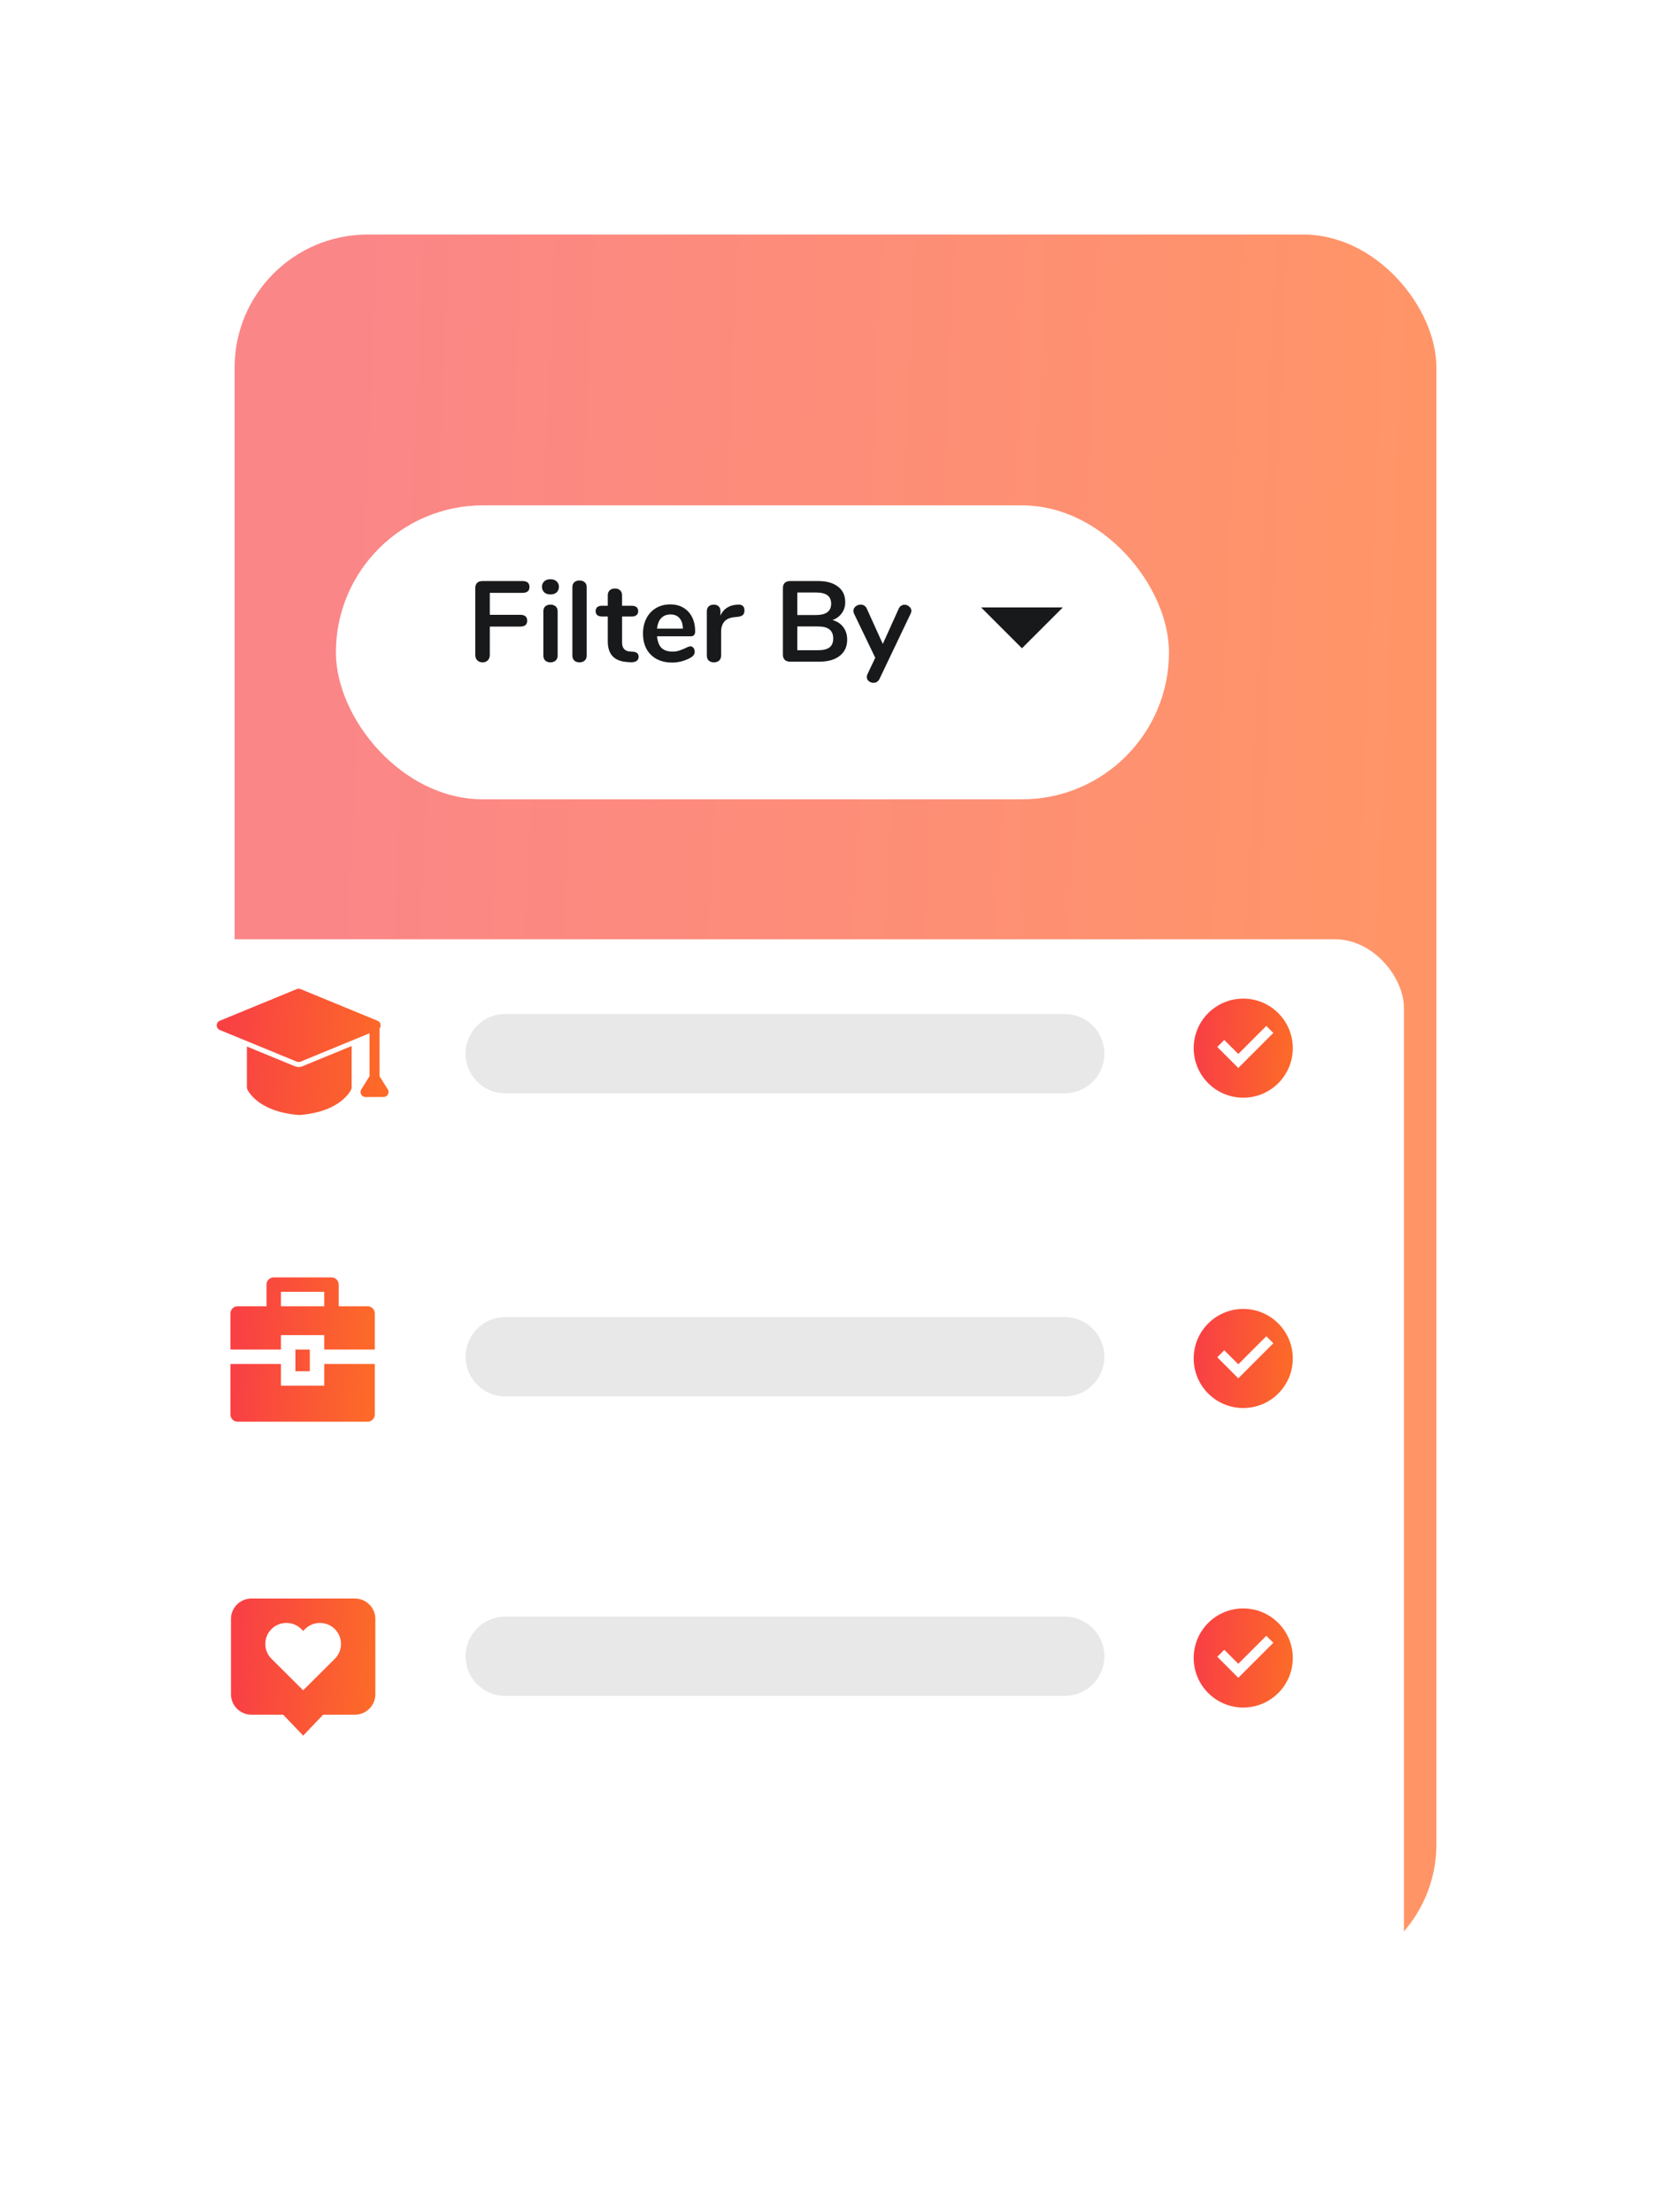 <svg width="463" height="613" viewBox="0 0 463 613" fill="none" xmlns="http://www.w3.org/2000/svg">
<g filter="url(#filter0_f_1129_33176)">
<rect x="65" y="65" width="333" height="482.977" rx="36.859" fill="url(#paint0_linear_1129_33176)"/>
</g>
<g filter="url(#filter1_d_1129_33176)">
<rect x="93.074" y="131" width="230.827" height="81.468" rx="40.734" fill="white"/>
</g>
<path d="M133.717 183.557C133.104 183.557 132.608 183.367 132.228 182.987C131.869 182.607 131.689 182.11 131.689 181.498V162.964C131.689 162.351 131.858 161.876 132.196 161.538C132.555 161.2 133.041 161.031 133.653 161.031H144.774C146.062 161.031 146.706 161.58 146.706 162.679C146.706 163.756 146.062 164.295 144.774 164.295H135.713V170.378H144.14C145.429 170.378 146.073 170.927 146.073 172.025C146.073 173.102 145.429 173.641 144.14 173.641H135.713V181.498C135.713 182.11 135.533 182.607 135.174 182.987C134.815 183.367 134.329 183.557 133.717 183.557ZM152.518 183.557C151.948 183.557 151.473 183.399 151.093 183.082C150.734 182.744 150.554 182.269 150.554 181.656V169.427C150.554 168.815 150.734 168.35 151.093 168.033C151.473 167.716 151.948 167.558 152.518 167.558C153.089 167.558 153.564 167.716 153.944 168.033C154.324 168.35 154.514 168.815 154.514 169.427V181.656C154.514 182.269 154.324 182.744 153.944 183.082C153.564 183.399 153.089 183.557 152.518 183.557ZM152.518 164.738C151.8 164.738 151.23 164.548 150.808 164.168C150.385 163.766 150.174 163.249 150.174 162.615C150.174 161.982 150.385 161.475 150.808 161.095C151.23 160.714 151.8 160.524 152.518 160.524C153.215 160.524 153.775 160.714 154.198 161.095C154.641 161.475 154.863 161.982 154.863 162.615C154.863 163.249 154.652 163.766 154.229 164.168C153.807 164.548 153.237 164.738 152.518 164.738ZM160.563 183.557C159.992 183.557 159.517 183.399 159.137 183.082C158.778 182.744 158.598 182.269 158.598 181.656V162.742C158.598 162.13 158.778 161.665 159.137 161.348C159.517 161.031 159.992 160.873 160.563 160.873C161.133 160.873 161.608 161.031 161.988 161.348C162.369 161.665 162.559 162.13 162.559 162.742V181.656C162.559 182.269 162.369 182.744 161.988 183.082C161.608 183.399 161.133 183.557 160.563 183.557ZM175.371 180.611C176.427 180.674 176.955 181.149 176.955 182.037C176.955 182.543 176.744 182.934 176.321 183.209C175.92 183.462 175.339 183.568 174.579 183.526L173.723 183.462C170.175 183.209 168.401 181.308 168.401 177.759V170.853H166.816C166.246 170.853 165.803 170.726 165.486 170.473C165.19 170.219 165.042 169.849 165.042 169.364C165.042 168.878 165.19 168.508 165.486 168.255C165.803 168.001 166.246 167.875 166.816 167.875H168.401V164.96C168.401 164.39 168.58 163.935 168.939 163.598C169.298 163.26 169.784 163.091 170.397 163.091C170.988 163.091 171.463 163.26 171.822 163.598C172.181 163.935 172.361 164.39 172.361 164.96V167.875H175.054C175.624 167.875 176.057 168.001 176.353 168.255C176.67 168.508 176.828 168.878 176.828 169.364C176.828 169.849 176.67 170.219 176.353 170.473C176.057 170.726 175.624 170.853 175.054 170.853H172.361V178.045C172.361 179.608 173.079 180.442 174.515 180.547L175.371 180.611ZM191.28 179.122C191.639 179.122 191.924 179.259 192.135 179.534C192.367 179.808 192.483 180.178 192.483 180.643C192.483 181.297 192.093 181.846 191.311 182.29C190.593 182.691 189.78 183.019 188.872 183.272C187.963 183.504 187.097 183.621 186.274 183.621C183.781 183.621 181.807 182.903 180.349 181.466C178.892 180.03 178.163 178.066 178.163 175.573C178.163 173.989 178.48 172.585 179.114 171.36C179.747 170.135 180.634 169.184 181.775 168.508C182.937 167.832 184.246 167.494 185.703 167.494C187.097 167.494 188.312 167.801 189.347 168.413C190.382 169.026 191.184 169.892 191.755 171.011C192.325 172.131 192.61 173.451 192.61 174.971C192.61 175.88 192.209 176.334 191.406 176.334H182.06C182.187 177.791 182.599 178.868 183.296 179.565C183.993 180.241 185.006 180.579 186.337 180.579C187.013 180.579 187.604 180.495 188.111 180.326C188.639 180.157 189.231 179.924 189.885 179.629C190.519 179.291 190.984 179.122 191.28 179.122ZM185.798 170.282C184.721 170.282 183.855 170.62 183.201 171.296C182.567 171.972 182.187 172.944 182.06 174.211H189.22C189.178 172.923 188.861 171.951 188.27 171.296C187.678 170.62 186.855 170.282 185.798 170.282ZM204.499 167.558C205.048 167.516 205.481 167.632 205.798 167.906C206.115 168.181 206.273 168.593 206.273 169.142C206.273 169.712 206.136 170.135 205.861 170.409C205.587 170.684 205.09 170.863 204.372 170.948L203.422 171.043C202.176 171.17 201.257 171.592 200.665 172.31C200.095 173.028 199.81 173.926 199.81 175.003V181.656C199.81 182.269 199.62 182.744 199.24 183.082C198.859 183.399 198.384 183.557 197.814 183.557C197.244 183.557 196.768 183.399 196.388 183.082C196.029 182.744 195.85 182.269 195.85 181.656V169.395C195.85 168.804 196.029 168.35 196.388 168.033C196.768 167.716 197.233 167.558 197.782 167.558C198.331 167.558 198.775 167.716 199.113 168.033C199.451 168.329 199.62 168.762 199.62 169.332V170.599C200.021 169.67 200.613 168.952 201.394 168.445C202.197 167.938 203.084 167.653 204.055 167.589L204.499 167.558ZM230.678 171.835C231.966 172.194 232.959 172.849 233.656 173.799C234.374 174.75 234.733 175.911 234.733 177.284C234.733 179.185 234.047 180.674 232.674 181.751C231.322 182.829 229.453 183.367 227.066 183.367H218.892C218.279 183.367 217.794 183.198 217.435 182.86C217.097 182.522 216.928 182.047 216.928 181.435V162.964C216.928 162.351 217.097 161.876 217.435 161.538C217.794 161.2 218.279 161.031 218.892 161.031H226.749C229.073 161.031 230.889 161.549 232.198 162.584C233.529 163.598 234.194 165.023 234.194 166.861C234.194 168.044 233.878 169.068 233.244 169.934C232.631 170.8 231.776 171.434 230.678 171.835ZM220.92 170.441H226.084C228.893 170.441 230.298 169.395 230.298 167.304C230.298 166.248 229.949 165.467 229.252 164.96C228.555 164.453 227.499 164.199 226.084 164.199H220.92V170.441ZM226.622 180.199C228.101 180.199 229.178 179.935 229.854 179.407C230.53 178.879 230.868 178.055 230.868 176.936C230.868 175.816 230.519 174.982 229.822 174.433C229.146 173.884 228.08 173.609 226.622 173.609H220.92V180.199H226.622ZM249.01 168.698C249.179 168.318 249.4 168.044 249.675 167.875C249.971 167.685 250.287 167.589 250.625 167.589C251.111 167.589 251.544 167.758 251.924 168.096C252.326 168.413 252.526 168.815 252.526 169.3C252.526 169.533 252.463 169.776 252.336 170.029L243.687 188.151C243.328 188.869 242.768 189.228 242.008 189.228C241.522 189.228 241.089 189.07 240.709 188.753C240.35 188.457 240.17 188.077 240.17 187.613C240.17 187.38 240.234 187.116 240.36 186.821L242.515 182.29L236.622 170.029C236.516 169.818 236.463 169.575 236.463 169.3C236.463 168.815 236.664 168.403 237.065 168.065C237.488 167.727 237.963 167.558 238.491 167.558C238.85 167.558 239.178 167.653 239.473 167.843C239.769 168.012 240.001 168.286 240.17 168.667L244.606 178.456L249.01 168.698Z" fill="#18191B"/>
<g clip-path="url(#clip0_1129_33176)">
<path d="M283.167 179.655L271.852 168.34H294.482L283.167 179.655Z" fill="#18191B"/>
</g>
<g filter="url(#filter2_d_1129_33176)">
<rect x="38" y="233" width="351" height="297" rx="19.037" fill="white"/>
</g>
<path d="M129 292C129 285.925 133.925 281 140 281H295C301.075 281 306 285.925 306 292C306 298.075 301.075 303 295 303H140C133.925 303 129 298.075 129 292Z" fill="#E8E8E8"/>
<path d="M344.477 304.207C336.893 304.207 330.746 298.06 330.746 290.477C330.746 282.893 336.893 276.746 344.477 276.746C352.06 276.746 358.207 282.893 358.207 290.477C358.207 298.06 352.06 304.207 344.477 304.207ZM343.108 295.969L352.815 286.26L350.874 284.319L343.108 292.086L339.223 288.202L337.282 290.143L343.108 295.969Z" fill="url(#paint1_linear_1129_33176)"/>
<path fill-rule="evenodd" clip-rule="evenodd" d="M68.412 301.345V290.024L81.71 295.498C82.394 295.776 83.121 295.772 83.803 295.493L97.438 289.882V301.345C97.436 301.525 97.4 301.709 97.324 301.886C97.317 301.903 94.714 308.096 83.056 308.994C82.98 309.001 82.901 309.002 82.822 308.996C72.221 308.189 69.093 303.006 68.6 302.041C68.48 301.836 68.412 301.598 68.412 301.345ZM60.897 282.882L82.23 274.104C82.579 273.96 82.954 273.971 83.279 274.104L104.611 282.882C105.47 283.236 105.735 284.318 105.16 285.029V298.249L107.443 301.903C108.019 302.83 107.336 304.02 106.269 304.016L101.281 304.02C100.145 304.02 99.51 302.734 100.151 301.831L102.389 298.25V286.352L83.279 294.215C82.929 294.359 82.554 294.348 82.23 294.215L60.897 285.438C59.746 284.965 59.77 283.345 60.897 282.882Z" fill="url(#paint2_linear_1129_33176)"/>
<path d="M344.477 390.207C336.893 390.207 330.746 384.06 330.746 376.477C330.746 368.893 336.893 362.746 344.477 362.746C352.06 362.746 358.207 368.893 358.207 376.477C358.207 384.06 352.06 390.207 344.477 390.207ZM343.108 381.969L352.815 372.26L350.874 370.319L343.108 378.086L339.223 374.202L337.282 376.143L343.108 381.969Z" fill="url(#paint3_linear_1129_33176)"/>
<path d="M129 376C129 369.925 133.925 365 140 365H295C301.075 365 306 369.925 306 376C306 382.075 301.075 387 295 387H140C133.925 387 129 382.075 129 376Z" fill="#E8E8E8"/>
<path d="M77.848 378V384H89.848V378H103.848V392C103.848 392.531 103.637 393.039 103.262 393.414C102.887 393.789 102.378 394 101.848 394H65.848C65.317 394 64.808 393.789 64.433 393.414C64.058 393.039 63.848 392.531 63.848 392V378H77.848ZM81.848 374H85.848V380H81.848V374ZM73.848 362V356C73.848 355.47 74.058 354.961 74.433 354.586C74.808 354.211 75.317 354 75.848 354H91.848C92.378 354 92.887 354.211 93.262 354.586C93.637 354.961 93.848 355.47 93.848 356V362H101.848C102.378 362 102.887 362.211 103.262 362.586C103.637 362.961 103.848 363.47 103.848 364V374H89.848V370H77.848V374H63.848V364C63.848 363.47 64.058 362.961 64.433 362.586C64.808 362.211 65.317 362 65.848 362H73.848ZM77.848 358V362H89.848V358H77.848Z" fill="url(#paint4_linear_1129_33176)"/>
<path d="M344.477 473.207C336.893 473.207 330.746 467.06 330.746 459.477C330.746 451.893 336.893 445.746 344.477 445.746C352.06 445.746 358.207 451.893 358.207 459.477C358.207 467.06 352.06 473.207 344.477 473.207ZM343.108 464.969L352.815 455.26L350.874 453.319L343.108 461.086L339.223 457.202L337.282 459.143L343.108 464.969Z" fill="url(#paint5_linear_1129_33176)"/>
<path d="M129 459C129 452.925 133.925 448 140 448H295C301.075 448 306 452.925 306 459C306 465.075 301.075 470 295 470H140C133.925 470 129 465.075 129 459Z" fill="#E8E8E8"/>
<path d="M98.326 443H69.672C66.539 443 64 445.529 64 448.649V469.549C64 472.669 66.539 475.197 69.672 475.197H78.471L84 481L89.529 475.197H98.326C101.46 475.197 104 472.669 104 469.549V448.649C104 445.529 101.459 443 98.326 443ZM92.778 459.696L84 468.435L75.222 459.696C72.939 457.424 72.94 453.739 75.222 451.467C77.504 449.194 81.207 449.194 83.489 451.467L84 451.975L84.511 451.467C86.793 449.194 90.495 449.194 92.777 451.467C95.06 453.739 95.061 457.424 92.778 459.696Z" fill="url(#paint6_linear_1129_33176)"/>
<defs>
<filter id="filter0_f_1129_33176" x="0.179" y="0.179" width="462.641" height="612.618" filterUnits="userSpaceOnUse" color-interpolation-filters="sRGB">
<feFlood flood-opacity="0" result="BackgroundImageFix"/>
<feBlend mode="normal" in="SourceGraphic" in2="BackgroundImageFix" result="shape"/>
<feGaussianBlur stdDeviation="32.41" result="effect1_foregroundBlur_1129_33176"/>
</filter>
<filter id="filter1_d_1129_33176" x="84.022" y="131" width="248.932" height="99.573" filterUnits="userSpaceOnUse" color-interpolation-filters="sRGB">
<feFlood flood-opacity="0" result="BackgroundImageFix"/>
<feColorMatrix in="SourceAlpha" type="matrix" values="0 0 0 0 0 0 0 0 0 0 0 0 0 0 0 0 0 0 127 0" result="hardAlpha"/>
<feOffset dy="9.052"/>
<feGaussianBlur stdDeviation="4.526"/>
<feComposite in2="hardAlpha" operator="out"/>
<feColorMatrix type="matrix" values="0 0 0 0 0 0 0 0 0 0 0 0 0 0 0 0 0 0 0.05 0"/>
<feBlend mode="normal" in2="BackgroundImageFix" result="effect1_dropShadow_1129_33176"/>
<feBlend mode="normal" in="SourceGraphic" in2="effect1_dropShadow_1129_33176" result="shape"/>
</filter>
<filter id="filter2_d_1129_33176" x="20.931" y="233" width="385.138" height="341.379" filterUnits="userSpaceOnUse" color-interpolation-filters="sRGB">
<feFlood flood-opacity="0" result="BackgroundImageFix"/>
<feColorMatrix in="SourceAlpha" type="matrix" values="0 0 0 0 0 0 0 0 0 0 0 0 0 0 0 0 0 0 127 0" result="hardAlpha"/>
<feOffset dy="27.31"/>
<feGaussianBlur stdDeviation="8.534"/>
<feComposite in2="hardAlpha" operator="out"/>
<feColorMatrix type="matrix" values="0 0 0 0 0 0 0 0 0 0 0 0 0 0 0 0 0 0 0.05 0"/>
<feBlend mode="normal" in2="BackgroundImageFix" result="effect1_dropShadow_1129_33176"/>
<feBlend mode="normal" in="SourceGraphic" in2="effect1_dropShadow_1129_33176" result="shape"/>
</filter>
<linearGradient id="paint0_linear_1129_33176" x1="88.125" y1="221.968" x2="387.141" y2="234.495" gradientUnits="userSpaceOnUse">
<stop stop-color="#FB8688"/>
<stop offset="1" stop-color="#FF9567"/>
</linearGradient>
<linearGradient id="paint1_linear_1129_33176" x1="332.653" y1="285.671" x2="357.264" y2="287.166" gradientUnits="userSpaceOnUse">
<stop stop-color="#F94144"/>
<stop offset="1" stop-color="#FC6929"/>
</linearGradient>
<linearGradient id="paint2_linear_1129_33176" x1="63.349" y1="285.375" x2="105.884" y2="288.891" gradientUnits="userSpaceOnUse">
<stop stop-color="#F94144"/>
<stop offset="1" stop-color="#FC6929"/>
</linearGradient>
<linearGradient id="paint3_linear_1129_33176" x1="332.653" y1="371.671" x2="357.264" y2="373.166" gradientUnits="userSpaceOnUse">
<stop stop-color="#F94144"/>
<stop offset="1" stop-color="#FC6929"/>
</linearGradient>
<linearGradient id="paint4_linear_1129_33176" x1="66.625" y1="367" x2="102.474" y2="369.178" gradientUnits="userSpaceOnUse">
<stop stop-color="#F94144"/>
<stop offset="1" stop-color="#FC6929"/>
</linearGradient>
<linearGradient id="paint5_linear_1129_33176" x1="332.653" y1="454.671" x2="357.264" y2="456.166" gradientUnits="userSpaceOnUse">
<stop stop-color="#F94144"/>
<stop offset="1" stop-color="#FC6929"/>
</linearGradient>
<linearGradient id="paint6_linear_1129_33176" x1="66.778" y1="455.35" x2="102.612" y2="457.642" gradientUnits="userSpaceOnUse">
<stop stop-color="#F94144"/>
<stop offset="1" stop-color="#FC6929"/>
</linearGradient>
<clipPath id="clip0_1129_33176">
<rect width="67.89" height="67.89" fill="white" transform="translate(249.223 140.052)"/>
</clipPath>
</defs>
</svg>
